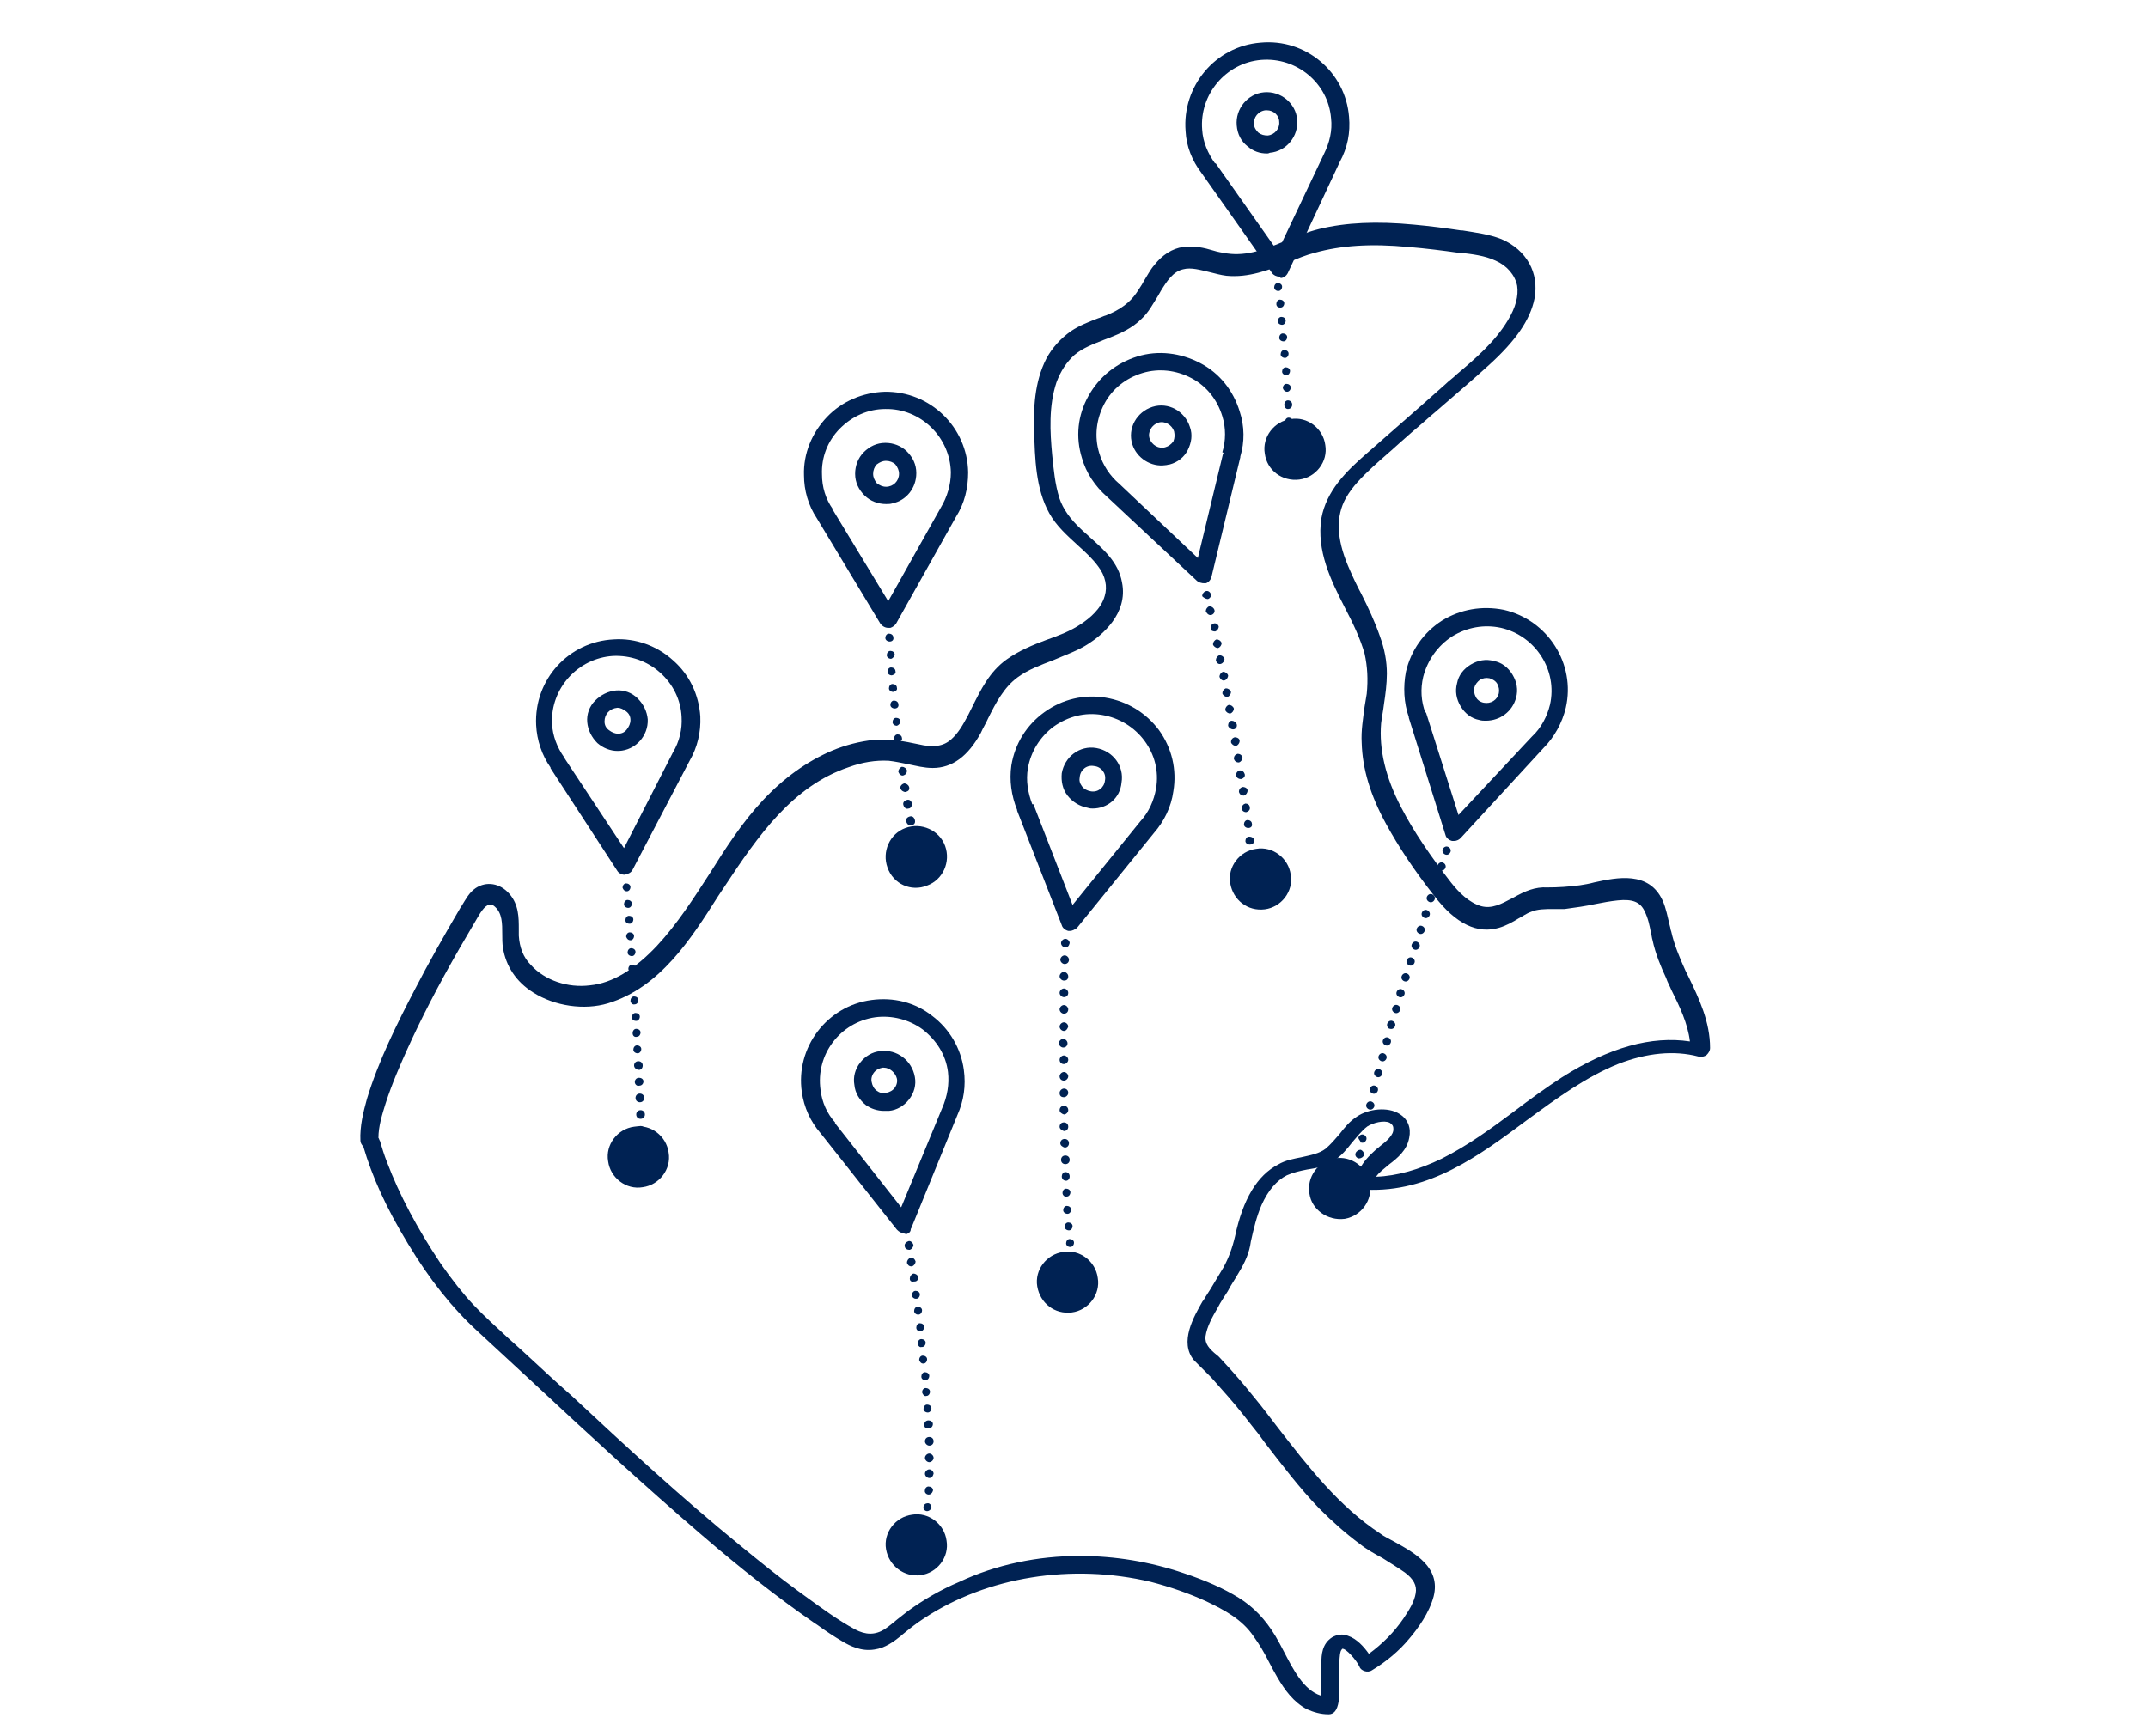 <?xml version="1.0" encoding="UTF-8" standalone="no"?>
<svg
   xmlns:dc="http://purl.org/dc/elements/1.1/"
   xmlns:cc="http://creativecommons.org/ns#"
   xmlns:rdf="http://www.w3.org/1999/02/22-rdf-syntax-ns#"
   xmlns:svg="http://www.w3.org/2000/svg"
   xmlns="http://www.w3.org/2000/svg"
   xmlns:sodipodi="http://sodipodi.sourceforge.net/DTD/sodipodi-0.dtd"
   xmlns:inkscape="http://www.inkscape.org/namespaces/inkscape"
   version="1.1"
   id="Livello_1"
   x="0px"
   y="0px"
   viewBox="0 0 339 274"
   xml:space="preserve"
   sodipodi:docname="n-veneto-caseeditrici.svg"
   width="339"
   height="274"
   inkscape:version="1.0.2-2 (e86c870879, 2021-01-15)"><defs
   id="defs67" /><sodipodi:namedview
   pagecolor="#ffffff"
   bordercolor="#666666"
   borderopacity="1"
   objecttolerance="10"
   gridtolerance="10"
   guidetolerance="10"
   inkscape:pageopacity="0"
   inkscape:pageshadow="2"
   inkscape:window-width="1920"
   inkscape:window-height="986"
   id="namedview65"
   showgrid="false"
   inkscape:zoom="2.2725275"
   inkscape:cx="105.76603"
   inkscape:cy="129.05401"
   inkscape:window-x="-11"
   inkscape:window-y="-11"
   inkscape:window-maximized="1"
   inkscape:current-layer="Livello_1" />
<style
   type="text/css"
   id="style2">
	.st0{fill:#002253;}
</style>
<path
   class="st0"
   d="m 141.886,191.726 c -0.114,-0.341 0.227,-0.682 0.568,-0.795 0.341,-0.114 0.682,0.227 0.795,0.568 0.114,0.341 -0.227,0.682 -0.568,0.795 0,0 -0.114,0 -0.114,0 -0.341,-0.114 -0.568,-0.341 -0.682,-0.568 m 0.455,2.5 v 0 c -0.114,-0.341 0.227,-0.682 0.568,-0.795 0.341,-0.114 0.682,0.227 0.795,0.568 0.114,0.341 -0.227,0.682 -0.568,0.795 0,0 -0.114,0 -0.114,0 -0.341,0 -0.682,-0.227 -0.682,-0.568 m 0.455,2.5 c -0.114,-0.341 0.227,-0.682 0.568,-0.795 0.341,-0.114 0.682,0.227 0.795,0.568 0,0.341 -0.227,0.682 -0.568,0.795 0,0 -0.114,0 -0.114,0 -0.341,0 -0.682,-0.227 -0.682,-0.568 m 0.341,2.614 c 0,-0.341 0.227,-0.682 0.568,-0.795 0.341,-0.114 0.682,0.227 0.795,0.568 0,0.341 -0.227,0.682 -0.568,0.795 0,0 -0.114,0 -0.114,0 -0.341,0 -0.568,-0.227 -0.682,-0.568 m 0.455,2.5 c 0,-0.341 0.227,-0.682 0.568,-0.795 0.341,0 0.682,0.227 0.795,0.568 0,0.341 -0.227,0.682 -0.568,0.682 0,0 -0.114,0 -0.114,0 -0.455,0.114 -0.682,-0.114 -0.682,-0.455 m 0.341,2.614 c 0,-0.341 0.227,-0.682 0.568,-0.682 0.341,0 0.682,0.227 0.682,0.568 0,0.341 -0.227,0.682 -0.568,0.682 0,0 -0.114,0 -0.114,0 -0.227,0 -0.568,-0.227 -0.568,-0.568 m 0.341,2.5 c 0,-0.341 0.227,-0.682 0.568,-0.682 0.341,0 0.682,0.227 0.682,0.568 0,0.341 -0.227,0.682 -0.568,0.682 0,0 0,0 -0.114,0 -0.227,0 -0.568,-0.227 -0.568,-0.568 m 0.341,2.614 c 0,-0.341 0.227,-0.682 0.568,-0.682 0.341,0 0.682,0.227 0.682,0.568 0,0.341 -0.227,0.682 -0.568,0.682 0,0 0,0 -0.114,0 -0.341,0 -0.568,-0.227 -0.568,-0.568 m 0.227,2.5 c 0,-0.341 0.227,-0.682 0.568,-0.682 0.341,0 0.682,0.227 0.682,0.568 0,0.341 -0.227,0.682 -0.568,0.682 h -0.114 c -0.227,0.114 -0.568,-0.227 -0.568,-0.568 m 0.227,2.614 v 0 c 0,-0.341 0.227,-0.682 0.568,-0.682 0.341,0 0.682,0.227 0.682,0.568 0,0.341 -0.227,0.682 -0.568,0.682 h -0.114 c -0.227,0 -0.455,-0.227 -0.568,-0.568 m 0.341,2.614 v 0 c 0,-0.341 0.227,-0.682 0.568,-0.682 0.341,0 0.682,0.227 0.682,0.568 0,0.341 -0.227,0.682 -0.568,0.682 v 0 c -0.455,0 -0.682,-0.227 -0.682,-0.568 m 0.114,2.5 c 0,-0.341 0.227,-0.682 0.568,-0.682 0.341,0 0.682,0.227 0.682,0.568 0,0.341 -0.227,0.682 -0.568,0.682 v 0 c -0.341,0.114 -0.568,-0.227 -0.682,-0.568 m 0.227,2.614 c 0,-0.341 0.227,-0.682 0.568,-0.682 0.341,0 0.682,0.227 0.682,0.568 0,0.341 -0.227,0.682 -0.568,0.682 v 0 c -0.341,0 -0.682,-0.227 -0.682,-0.568 m 0.114,2.5 c 0,-0.341 0.227,-0.682 0.682,-0.682 0.341,0 0.682,0.227 0.682,0.568 0,0.341 -0.227,0.682 -0.682,0.682 0,0 0,0 0,0 -0.341,0.114 -0.682,-0.114 -0.682,-0.568 m 0.114,2.614 v 0 c 0,-0.341 0.227,-0.682 0.682,-0.682 0.341,0 0.682,0.227 0.682,0.682 0,0.341 -0.227,0.682 -0.682,0.682 v 0 c -0.341,0 -0.682,-0.341 -0.682,-0.682 m 0,2.614 c 0,-0.341 0.341,-0.682 0.682,-0.682 0.341,0 0.682,0.341 0.682,0.682 0,0.341 -0.341,0.682 -0.682,0.682 -0.341,0 -0.682,-0.341 -0.682,-0.682 m 0.682,3.182 c -0.341,0 -0.682,-0.341 -0.682,-0.682 0,-0.341 0.341,-0.682 0.682,-0.682 0.341,0 0.682,0.341 0.682,0.682 -0.114,0.455 -0.341,0.682 -0.682,0.682 z m -0.114,2.614 c -0.341,0 -0.682,-0.341 -0.568,-0.682 0,-0.341 0.341,-0.682 0.682,-0.568 0.341,0 0.682,0.341 0.568,0.682 -0.114,0.341 -0.341,0.568 -0.682,0.568 z m -0.227,2.614 c -0.341,0 -0.682,-0.341 -0.568,-0.682 0,-0.341 0.341,-0.568 0.682,-0.568 0.341,0 0.568,0.341 0.568,0.682 0,0.227 -0.341,0.568 -0.682,0.568 0,0 0,0 0,0 m -0.341,2.5 c -0.341,0 -0.568,-0.341 -0.568,-0.795 0,-0.341 0.341,-0.568 0.795,-0.568 0.341,0 0.568,0.341 0.568,0.795 -0.114,0.341 -0.455,0.568 -0.795,0.568 0,0 0,0 0,0"
   id="path4"
   style="stroke-width:1" />
<path
   class="st0"
   d="m 168.136,149.567 c -0.341,0 -0.682,-0.341 -0.682,-0.682 v 0 c 0,-0.341 0.341,-0.682 0.682,-0.682 0.341,0 0.682,0.341 0.682,0.682 -0.114,0.455 -0.341,0.682 -0.682,0.682 z m -0.114,2.614 c -0.341,0 -0.682,-0.341 -0.682,-0.682 0,-0.341 0.341,-0.682 0.682,-0.682 0.341,0 0.682,0.341 0.682,0.682 0,0.455 -0.341,0.682 -0.682,0.682 z m -0.114,2.614 c -0.341,0 -0.682,-0.341 -0.682,-0.682 0,-0.341 0.341,-0.682 0.682,-0.682 0.341,0 0.682,0.341 0.682,0.682 0,0.455 -0.227,0.682 -0.682,0.682 z m 0,2.614 c -0.341,0 -0.682,-0.341 -0.682,-0.682 0,-0.341 0.341,-0.682 0.682,-0.682 0.341,0 0.682,0.341 0.682,0.682 0,0.455 -0.341,0.682 -0.682,0.682 z m 0,2.614 c -0.341,0 -0.682,-0.341 -0.682,-0.682 0,-0.341 0.341,-0.682 0.682,-0.682 0.341,0 0.682,0.341 0.682,0.682 0,0.455 -0.341,0.682 -0.682,0.682 z m 0,2.727 c -0.341,0 -0.682,-0.341 -0.682,-0.682 0,-0.341 0.341,-0.682 0.682,-0.682 0.341,0 0.682,0.341 0.682,0.682 -0.114,0.341 -0.341,0.682 -0.682,0.682 m -0.114,2.614 c -0.341,0 -0.682,-0.341 -0.682,-0.682 0,-0.341 0.341,-0.682 0.682,-0.682 0.341,0 0.682,0.341 0.682,0.682 0,0.341 -0.227,0.682 -0.682,0.682 m -0.568,1.932 c 0,-0.341 0.341,-0.682 0.682,-0.682 0.341,0 0.682,0.341 0.682,0.682 0,0.341 -0.341,0.682 -0.682,0.682 -0.455,0 -0.682,-0.341 -0.682,-0.682 m 0,2.614 c 0,-0.341 0.341,-0.682 0.682,-0.682 0.341,0 0.682,0.341 0.682,0.682 0,0.341 -0.341,0.682 -0.682,0.682 -0.455,0 -0.682,-0.341 -0.682,-0.682 m 0,2.614 c 0,-0.341 0.341,-0.682 0.682,-0.682 0.341,0 0.682,0.227 0.682,0.682 0,0.341 -0.341,0.682 -0.682,0.682 -0.455,0 -0.682,-0.227 -0.682,-0.682 m 0,2.727 v 0 c 0,-0.341 0.227,-0.682 0.682,-0.682 0.341,0 0.682,0.227 0.682,0.682 0,0.341 -0.341,0.682 -0.682,0.682 v 0 c -0.341,-0.114 -0.682,-0.341 -0.682,-0.682 m 0,2.614 c 0,-0.341 0.227,-0.682 0.682,-0.682 0.341,0 0.682,0.227 0.682,0.682 0,0.341 -0.227,0.682 -0.682,0.682 v 0 c -0.341,-0.114 -0.682,-0.341 -0.682,-0.682 m 0.114,2.614 v 0 c 0,-0.341 0.227,-0.682 0.682,-0.682 0.341,0 0.682,0.227 0.682,0.682 0,0.341 -0.227,0.682 -0.682,0.682 v 0 c -0.341,-0.114 -0.682,-0.341 -0.682,-0.682 m 0.114,2.614 v 0 c 0,-0.341 0.227,-0.682 0.682,-0.682 0.341,0 0.682,0.227 0.682,0.682 v 0 c 0,0.341 -0.227,0.682 -0.682,0.682 v 0 c -0.455,0 -0.682,-0.341 -0.682,-0.682 m 0.114,2.614 c 0,-0.341 0.227,-0.682 0.568,-0.682 0.341,0 0.682,0.227 0.682,0.682 v 0 c 0,0.341 -0.227,0.682 -0.568,0.682 v 0 c -0.455,0 -0.682,-0.341 -0.682,-0.682 m 0.114,2.614 c 0,-0.341 0.227,-0.682 0.568,-0.682 0.341,0 0.682,0.227 0.682,0.568 0,0.341 -0.227,0.682 -0.568,0.682 v 0 c -0.341,0.114 -0.682,-0.227 -0.682,-0.568 m 0.114,2.727 v 0 c 0,-0.341 0.227,-0.682 0.568,-0.682 0.341,0 0.682,0.227 0.682,0.568 0,0.341 -0.227,0.682 -0.568,0.682 v 0 c -0.341,0 -0.682,-0.227 -0.682,-0.568 m 0.227,2.614 v 0 c 0,-0.341 0.227,-0.682 0.568,-0.682 0.341,0 0.682,0.227 0.682,0.568 v 0 c 0,0.341 -0.227,0.682 -0.568,0.682 0,0 0,0 0,0 -0.341,0 -0.682,-0.227 -0.682,-0.568 m 0.227,2.614 v 0 c 0,-0.341 0.227,-0.682 0.568,-0.682 0.341,0 0.682,0.227 0.682,0.568 0,0.341 -0.227,0.682 -0.568,0.682 h -0.114 c -0.227,0 -0.568,-0.227 -0.568,-0.568 m 0.227,2.614 c 0,-0.341 0.227,-0.682 0.568,-0.682 0.341,0 0.682,0.227 0.682,0.568 0,0.341 -0.227,0.682 -0.568,0.682 0,0 0,0 -0.114,0 -0.227,0 -0.455,-0.227 -0.568,-0.568"
   id="path6"
   style="stroke-width:1" />
<path
   class="st0"
   d="m 228.135,134.908 c -0.341,-0.114 -0.568,-0.455 -0.455,-0.795 v 0 c 0.114,-0.341 0.455,-0.568 0.795,-0.455 0.341,0.114 0.568,0.455 0.455,0.795 -0.114,0.341 -0.455,0.568 -0.795,0.455 0,0 0,0 0,0 m -0.795,2.5 c -0.341,-0.114 -0.568,-0.455 -0.455,-0.795 0.114,-0.341 0.455,-0.568 0.795,-0.455 0.341,0.114 0.568,0.455 0.455,0.795 -0.114,0.341 -0.455,0.568 -0.795,0.455 0,0 0,0 0,0 m -0.909,2.5 c -0.341,-0.114 -0.568,-0.455 -0.455,-0.795 0.114,-0.341 0.455,-0.568 0.795,-0.455 0.341,0.114 0.568,0.455 0.455,0.795 -0.114,0.341 -0.455,0.568 -0.795,0.455 0,0 0,0 0,0 m -0.795,2.5 c -0.341,-0.114 -0.568,-0.455 -0.455,-0.795 0.114,-0.341 0.455,-0.568 0.795,-0.455 0.341,0.114 0.568,0.455 0.455,0.795 -0.114,0.341 -0.455,0.568 -0.795,0.455 z m -0.795,2.5 c -0.341,-0.114 -0.568,-0.455 -0.455,-0.795 0.114,-0.341 0.455,-0.568 0.795,-0.455 0.341,0.114 0.568,0.455 0.455,0.795 -0.114,0.341 -0.455,0.568 -0.795,0.455 z m -0.795,2.5 c -0.341,-0.114 -0.568,-0.455 -0.455,-0.795 0.114,-0.341 0.455,-0.568 0.795,-0.455 0.341,0.114 0.568,0.455 0.455,0.795 -0.114,0.341 -0.455,0.568 -0.795,0.455 m -0.795,2.5 c -0.341,-0.114 -0.568,-0.455 -0.455,-0.795 0.114,-0.341 0.455,-0.568 0.795,-0.455 0.341,0.114 0.568,0.455 0.455,0.795 -0.114,0.341 -0.455,0.568 -0.795,0.455 m -1.25,1.705 c 0.114,-0.341 0.455,-0.568 0.795,-0.455 0.341,0.114 0.568,0.455 0.455,0.795 -0.114,0.341 -0.455,0.568 -0.795,0.455 -0.341,-0.114 -0.568,-0.455 -0.455,-0.795 m -0.795,2.5 c 0.114,-0.341 0.455,-0.568 0.795,-0.455 0.341,0.114 0.568,0.455 0.455,0.795 -0.114,0.341 -0.455,0.568 -0.795,0.455 -0.341,-0.114 -0.568,-0.455 -0.455,-0.795 m -0.795,2.5 c 0.114,-0.341 0.455,-0.568 0.795,-0.455 0.341,0.114 0.568,0.455 0.455,0.795 -0.114,0.341 -0.455,0.568 -0.795,0.455 -0.341,-0.114 -0.568,-0.455 -0.455,-0.795 m -0.682,2.5 v 0 c 0.114,-0.341 0.455,-0.568 0.795,-0.455 0.341,0.114 0.568,0.455 0.455,0.795 -0.114,0.341 -0.455,0.568 -0.795,0.455 v 0 c -0.341,-0.114 -0.568,-0.455 -0.455,-0.795 m -0.795,2.5 c 0.114,-0.341 0.455,-0.568 0.795,-0.455 0.341,0.114 0.568,0.455 0.455,0.795 -0.114,0.341 -0.455,0.568 -0.795,0.455 v 0 c -0.341,0 -0.568,-0.455 -0.455,-0.795 m -0.682,2.614 v 0 c 0.114,-0.341 0.455,-0.568 0.795,-0.455 0.341,0.114 0.568,0.455 0.455,0.795 -0.114,0.341 -0.455,0.568 -0.795,0.455 0,0 0,0 0,0 -0.341,-0.114 -0.568,-0.455 -0.455,-0.795 m -0.682,2.5 v 0 c 0.114,-0.341 0.455,-0.568 0.795,-0.455 0.341,0.114 0.568,0.455 0.455,0.795 v 0 c -0.114,0.341 -0.455,0.568 -0.795,0.455 0,0 0,0 0,0 -0.341,-0.114 -0.568,-0.455 -0.455,-0.795 m -0.682,2.5 c 0.114,-0.341 0.455,-0.568 0.795,-0.455 0.341,0.114 0.568,0.455 0.455,0.795 v 0 c -0.114,0.341 -0.455,0.568 -0.795,0.455 0,0 0,0 0,0 -0.341,-0.114 -0.568,-0.455 -0.455,-0.795 m -0.682,2.614 c 0.114,-0.341 0.455,-0.568 0.795,-0.455 0.341,0.114 0.568,0.455 0.455,0.795 -0.114,0.341 -0.455,0.568 -0.795,0.455 0,0 0,0 0,0 -0.341,-0.114 -0.568,-0.455 -0.455,-0.795 m -0.568,2.5 v 0 c 0.114,-0.341 0.455,-0.568 0.795,-0.455 0.341,0.114 0.568,0.455 0.455,0.795 -0.114,0.341 -0.455,0.568 -0.795,0.455 0,0 0,0 0,0 -0.341,-0.114 -0.568,-0.455 -0.455,-0.795 m -0.682,2.614 v 0 c 0.114,-0.341 0.455,-0.568 0.795,-0.455 0.341,0.114 0.568,0.455 0.455,0.795 v 0 c -0.114,0.341 -0.455,0.568 -0.795,0.455 0,0 0,0 0,0 -0.341,-0.114 -0.455,-0.455 -0.455,-0.795 m -0.568,2.614 v 0 c 0.114,-0.341 0.455,-0.568 0.795,-0.455 0.341,0.114 0.568,0.455 0.455,0.795 -0.114,0.341 -0.455,0.568 -0.795,0.455 0,0 0,0 -0.114,0 0,-0.341 -0.341,-0.455 -0.341,-0.795 m -0.455,2.5 c 0.114,-0.341 0.455,-0.568 0.795,-0.568 0.341,0.114 0.568,0.455 0.568,0.795 -0.114,0.341 -0.455,0.568 -0.795,0.568 0,0 0,0 -0.114,0 -0.341,-0.114 -0.568,-0.455 -0.455,-0.795"
   id="path8"
   style="stroke-width:1" />
<path
   class="st0"
   d="m 190.068,91.954 c 0.341,-0.114 0.568,-0.455 0.455,-0.795 v 0 c -0.114,-0.341 -0.455,-0.568 -0.795,-0.455 -0.341,0.114 -0.568,0.455 -0.455,0.795 0.114,0.341 0.455,0.568 0.795,0.455 0,0 0,0 0,0 m 0.568,2.614 c 0.341,-0.114 0.568,-0.455 0.455,-0.795 -0.114,-0.341 -0.455,-0.568 -0.795,-0.455 -0.341,0.114 -0.568,0.455 -0.568,0.795 0.227,0.227 0.568,0.455 0.909,0.455 0,0 0,0 0,0 m 0.568,2.5 c 0.341,-0.114 0.568,-0.455 0.455,-0.795 -0.114,-0.341 -0.455,-0.568 -0.795,-0.568 -0.341,0.114 -0.568,0.455 -0.568,0.795 0.227,0.455 0.568,0.682 0.909,0.568 0,0 0,0 0,0 m 0.568,2.614 c 0.341,-0.114 0.568,-0.455 0.568,-0.795 -0.114,-0.341 -0.455,-0.568 -0.795,-0.455 -0.341,0.114 -0.568,0.455 -0.455,0.795 -0.114,0.227 0.227,0.455 0.682,0.455 z m 0.455,2.614 c 0.341,-0.114 0.568,-0.455 0.568,-0.795 -0.114,-0.341 -0.455,-0.568 -0.795,-0.568 -0.341,0.114 -0.568,0.455 -0.568,0.795 0.114,0.341 0.455,0.568 0.795,0.568 z m 0.455,2.5 c 0.341,-0.114 0.568,-0.455 0.568,-0.795 -0.114,-0.341 -0.455,-0.568 -0.795,-0.568 -0.341,0.114 -0.568,0.455 -0.568,0.795 0.114,0.455 0.455,0.682 0.795,0.568 m 0.568,2.614 c 0.341,-0.114 0.568,-0.455 0.568,-0.795 -0.114,-0.341 -0.455,-0.568 -0.795,-0.568 -0.341,0.114 -0.568,0.455 -0.568,0.795 0.114,0.341 0.455,0.682 0.795,0.568 m 1.023,1.818 c -0.114,-0.341 -0.455,-0.568 -0.795,-0.568 -0.341,0.114 -0.568,0.455 -0.568,0.795 0.114,0.341 0.455,0.568 0.795,0.568 0.341,-0.114 0.568,-0.455 0.568,-0.795 m 0.455,2.614 c -0.114,-0.341 -0.455,-0.568 -0.795,-0.568 -0.341,0.114 -0.568,0.455 -0.568,0.795 0.114,0.341 0.455,0.568 0.795,0.568 0.341,-0.114 0.568,-0.455 0.568,-0.795 m 0.455,2.5 c -0.114,-0.341 -0.455,-0.568 -0.795,-0.568 -0.341,0 -0.568,0.341 -0.568,0.795 0.114,0.341 0.455,0.568 0.795,0.568 0.341,0 0.682,-0.341 0.568,-0.795 m 0.455,2.614 v 0 c 0,-0.341 -0.341,-0.568 -0.795,-0.568 -0.341,0.114 -0.568,0.341 -0.568,0.795 0.114,0.341 0.455,0.568 0.795,0.568 v 0 c 0.341,-0.114 0.568,-0.455 0.568,-0.795 m 0.455,2.614 c -0.114,-0.341 -0.341,-0.568 -0.795,-0.568 -0.341,0.114 -0.568,0.341 -0.568,0.795 0.114,0.341 0.341,0.568 0.795,0.568 v 0 c 0.341,-0.114 0.568,-0.455 0.568,-0.795 m 0.341,2.614 v 0 c -0.114,-0.341 -0.341,-0.568 -0.795,-0.568 -0.341,0.114 -0.568,0.341 -0.568,0.795 0.114,0.341 0.341,0.568 0.795,0.568 0,0 0,0 0,0 0.455,-0.114 0.682,-0.455 0.568,-0.795 m 0.455,2.614 v 0 c 0,-0.341 -0.341,-0.568 -0.795,-0.568 -0.341,0.114 -0.568,0.341 -0.568,0.795 v 0 c 0.114,0.341 0.341,0.568 0.795,0.568 0,0 0,0 0,0 0.341,-0.114 0.568,-0.455 0.568,-0.795 m 0.341,2.614 c 0,-0.341 -0.341,-0.568 -0.682,-0.568 -0.341,0.114 -0.568,0.341 -0.568,0.795 v 0 c 0,0.341 0.341,0.568 0.682,0.568 0,0 0,0 0,0 0.455,-0.114 0.682,-0.455 0.568,-0.795 m 0.341,2.614 c 0,-0.341 -0.341,-0.568 -0.682,-0.568 -0.341,0 -0.568,0.341 -0.568,0.682 0,0.341 0.341,0.568 0.682,0.568 0,0 0,0 0,0 0.455,0 0.682,-0.341 0.568,-0.682 m 0.341,2.614 v 0 c 0,-0.341 -0.341,-0.568 -0.795,-0.568 -0.341,0 -0.568,0.341 -0.568,0.682 0,0.341 0.341,0.568 0.682,0.568 0,0 0,0 0,0 0.455,0 0.795,-0.341 0.682,-0.682 m 0.341,2.614 v 0 c 0,-0.341 -0.341,-0.682 -0.682,-0.568 -0.341,0 -0.568,0.341 -0.568,0.682 v 0 c 0,0.341 0.341,0.568 0.682,0.568 0,0 0,0 0,0 0.341,0 0.568,-0.341 0.568,-0.682 m 0.227,2.614 v 0 c 0,-0.341 -0.341,-0.682 -0.682,-0.568 -0.341,0 -0.568,0.341 -0.568,0.682 0,0.341 0.341,0.682 0.682,0.568 0,0 0,0 0.114,0 0.227,0 0.455,-0.341 0.455,-0.682 m 0.227,2.614 c 0,-0.341 -0.341,-0.682 -0.682,-0.568 -0.341,0 -0.682,0.341 -0.568,0.682 0,0.341 0.341,0.682 0.682,0.568 0,0 0,0 0.114,0 0.227,0 0.455,-0.341 0.455,-0.682"
   id="path10"
   style="stroke-width:1" />
<path
   class="st0"
   d="m 201.09,45.363 v 0 c 0,-0.341 0.227,-0.682 0.568,-0.682 0.341,0 0.682,0.227 0.682,0.568 0,0.341 -0.227,0.682 -0.568,0.682 h -0.114 c -0.227,0 -0.568,-0.227 -0.568,-0.568 m 0.341,2.614 v 0 c 0,-0.341 0.227,-0.682 0.568,-0.682 0.341,0 0.682,0.227 0.682,0.568 0,0.341 -0.227,0.682 -0.568,0.682 h -0.114 c -0.341,0 -0.568,-0.227 -0.568,-0.568 m 0.227,2.727 v 0 c 0,-0.341 0.227,-0.682 0.568,-0.682 0.341,0 0.682,0.227 0.682,0.568 0,0.341 -0.227,0.682 -0.568,0.682 0,0 0,0 0,0 -0.341,0 -0.682,-0.227 -0.682,-0.568 m 0.227,2.614 c 0,-0.341 0.227,-0.682 0.568,-0.682 0.341,0 0.682,0.227 0.682,0.568 v 0 c 0,0.341 -0.227,0.682 -0.568,0.682 v 0 c -0.341,0 -0.682,-0.227 -0.682,-0.568 m 0.227,2.614 c 0,-0.341 0.227,-0.682 0.568,-0.682 0.341,0 0.682,0.227 0.682,0.568 0,0.341 -0.227,0.682 -0.568,0.682 v 0 c -0.341,0 -0.682,-0.227 -0.682,-0.568 m 0.227,2.727 v 0 c 0,-0.341 0.227,-0.682 0.568,-0.682 0.341,0 0.682,0.227 0.682,0.568 0,0.341 -0.227,0.682 -0.568,0.682 v 0 c -0.341,0 -0.682,-0.227 -0.682,-0.568 m 0.114,2.614 v 0 c 0,-0.341 0.227,-0.682 0.568,-0.682 0.341,0 0.682,0.227 0.682,0.568 v 0 c 0,0.341 -0.227,0.682 -0.568,0.682 v 0 c -0.341,0 -0.568,-0.227 -0.682,-0.568 m 0.227,2.614 c 0,-0.341 0.227,-0.682 0.568,-0.682 0.341,0 0.682,0.227 0.682,0.682 0,0.341 -0.227,0.682 -0.682,0.682 v 0 c -0.341,0 -0.568,-0.341 -0.568,-0.682 m 0.114,2.727 c 0,-0.341 0.227,-0.682 0.568,-0.682 0.341,0 0.682,0.227 0.682,0.682 0,0.341 -0.227,0.682 -0.682,0.682 v 0 c -0.227,-0.114 -0.568,-0.341 -0.568,-0.682 m 0.114,2.614 c 0,-0.341 0.227,-0.682 0.682,-0.682 0.341,0 0.682,0.227 0.682,0.682 0,0.341 -0.227,0.682 -0.682,0.682 v 0 c -0.455,0 -0.682,-0.341 -0.682,-0.682"
   id="path12"
   style="stroke-width:1" />
<path
   class="st0"
   d="m 98.25,140.135 c 0,-0.341 0.227,-0.682 0.568,-0.682 0.341,0 0.682,0.227 0.682,0.568 0,0.341 -0.227,0.682 -0.568,0.682 v 0 c -0.341,0 -0.568,-0.227 -0.682,-0.568 m 0.227,2.614 v 0 c 0,-0.341 0.227,-0.682 0.568,-0.682 0.341,0 0.682,0.227 0.682,0.568 0,0.341 -0.227,0.682 -0.568,0.682 v 0 c -0.341,0 -0.682,-0.227 -0.682,-0.568 m 0.227,2.5 c 0,-0.341 0.227,-0.682 0.568,-0.682 0.341,0 0.682,0.227 0.682,0.568 0,0.341 -0.227,0.682 -0.568,0.682 v 0 c -0.455,0 -0.682,-0.227 -0.682,-0.568 m 0.114,2.614 v 0 c 0,-0.341 0.227,-0.682 0.568,-0.682 0.341,0 0.682,0.227 0.682,0.568 0,0.341 -0.227,0.682 -0.568,0.682 v 0 c -0.341,0 -0.568,-0.227 -0.682,-0.568 m 0.227,2.5 c 0,-0.341 0.227,-0.682 0.568,-0.682 0.341,0 0.682,0.227 0.682,0.568 0,0.341 -0.227,0.682 -0.568,0.682 v 0 c -0.341,0 -0.682,-0.227 -0.682,-0.568 m 0.114,2.614 c 0,-0.341 0.227,-0.682 0.568,-0.682 0.341,0 0.682,0.227 0.682,0.568 0,0.341 -0.227,0.682 -0.568,0.682 0,0 0,0 0,0 -0.341,0 -0.568,-0.227 -0.682,-0.568 m 0.227,2.5 v 0 c 0,-0.341 0.227,-0.682 0.568,-0.682 0.341,0 0.682,0.227 0.682,0.568 0,0.341 -0.227,0.682 -0.568,0.682 v 0 c -0.341,0 -0.682,-0.227 -0.682,-0.568 m 0.114,2.5 v 0 c 0,-0.341 0.227,-0.682 0.568,-0.682 0.341,0 0.682,0.227 0.682,0.568 0,0.341 -0.227,0.682 -0.568,0.682 v 0 c -0.341,0.114 -0.682,-0.227 -0.682,-0.568 m 0.227,2.614 v 0 c 0,-0.341 0.227,-0.682 0.568,-0.682 0.341,0 0.682,0.227 0.682,0.568 0,0.341 -0.227,0.682 -0.568,0.682 0,0 0,0 0,0 -0.455,0 -0.682,-0.227 -0.682,-0.568 m 0.114,2.5 c 0,-0.341 0.227,-0.682 0.568,-0.682 0.341,0 0.682,0.227 0.682,0.568 0,0.341 -0.227,0.682 -0.568,0.682 v 0 c -0.341,0.114 -0.682,-0.114 -0.682,-0.568 m 0.114,2.614 c 0,-0.341 0.227,-0.682 0.568,-0.682 0.341,0 0.682,0.227 0.682,0.568 v 0 c 0,0.341 -0.227,0.682 -0.568,0.682 v 0 c -0.341,0 -0.682,-0.227 -0.682,-0.568 m 0.114,2.5 c 0,-0.341 0.227,-0.682 0.682,-0.682 0.341,0 0.682,0.227 0.682,0.682 0,0.341 -0.227,0.682 -0.568,0.682 v 0 c -0.455,0 -0.795,-0.341 -0.795,-0.682 m 0.114,2.614 c 0,-0.341 0.227,-0.682 0.682,-0.682 0.341,0 0.682,0.227 0.682,0.568 v 0 c 0,0.341 -0.227,0.682 -0.682,0.682 0,0 0,0 0,0 -0.341,0.114 -0.682,-0.227 -0.682,-0.568 m 0.114,2.5 v 0 c 0,-0.341 0.227,-0.682 0.682,-0.682 0.341,0 0.682,0.227 0.682,0.682 v 0 c 0,0.341 -0.227,0.682 -0.682,0.682 v 0 c -0.341,0 -0.682,-0.227 -0.682,-0.682 m 0.114,2.614 c 0,-0.341 0.227,-0.682 0.682,-0.682 0.341,0 0.682,0.227 0.682,0.682 0,0.341 -0.227,0.682 -0.682,0.682 v 0 c -0.455,0 -0.682,-0.341 -0.682,-0.682 m 0,2.5 c 0,-0.341 0.227,-0.682 0.682,-0.682 0.341,0 0.682,0.227 0.682,0.682 0,0.341 -0.227,0.682 -0.682,0.682 v 0 c -0.341,0 -0.682,-0.227 -0.682,-0.682 m 0.114,2.614 c 0,-0.341 0.341,-0.682 0.682,-0.682 0.341,0 0.682,0.227 0.682,0.682 0,0.341 -0.227,0.682 -0.682,0.682 v 0 c -0.455,0 -0.682,-0.341 -0.682,-0.682"
   id="path14"
   style="stroke-width:1" />
<path
   class="st0"
   d="m 140.409,101.272 c -0.341,0 -0.682,-0.227 -0.682,-0.568 0,-0.341 0.227,-0.682 0.568,-0.682 0.341,0 0.682,0.227 0.682,0.568 0.114,0.341 -0.114,0.682 -0.568,0.682 0.114,0 0.114,0 0,0 m 0.227,2.727 c -0.341,0 -0.682,-0.227 -0.682,-0.568 0,-0.341 0.227,-0.682 0.568,-0.682 0.341,0 0.682,0.227 0.682,0.568 v 0 c 0,0.227 -0.227,0.568 -0.568,0.682 0,-0.114 0,0 0,0 m 0.114,2.614 c -0.341,0 -0.682,-0.227 -0.682,-0.568 0,-0.341 0.227,-0.682 0.568,-0.682 0.341,0 0.682,0.227 0.682,0.568 0.114,0.341 -0.114,0.568 -0.568,0.682 0.114,0 0.114,0 0,0 m 0.227,2.614 c -0.341,0 -0.682,-0.227 -0.682,-0.568 0,-0.341 0.227,-0.682 0.568,-0.682 0.341,0 0.682,0.227 0.682,0.568 0.114,0.341 -0.114,0.568 -0.568,0.682 0.114,0 0.114,0 0,0 m 0.227,2.614 c -0.341,0 -0.682,-0.227 -0.682,-0.568 0,-0.341 0.227,-0.682 0.568,-0.682 0.341,0 0.682,0.227 0.682,0.568 0.114,0.341 -0.114,0.682 -0.568,0.682 0.114,0 0.114,0 0,0 m 0.341,2.727 c -0.341,0 -0.682,-0.227 -0.682,-0.568 0,-0.341 0.227,-0.682 0.568,-0.682 0.341,0 0.682,0.227 0.682,0.568 v 0 c 0,0.227 -0.227,0.568 -0.568,0.682 0,0 0,0 0,0 m 0.227,2.614 c -0.341,0 -0.682,-0.227 -0.682,-0.568 0,-0.341 0.227,-0.682 0.568,-0.682 0.341,0 0.682,0.227 0.682,0.568 0.114,0.227 -0.114,0.568 -0.568,0.682 0.114,0 0.114,0 0,0 m 0.341,2.614 c -0.341,0 -0.682,-0.227 -0.682,-0.568 0,-0.341 0.227,-0.682 0.568,-0.682 0.341,0 0.682,0.227 0.682,0.568 0.114,0.341 -0.114,0.568 -0.568,0.682 0.114,0 0.114,0 0,0 m 0.455,2.614 c -0.341,0.114 -0.682,-0.227 -0.795,-0.568 0,-0.341 0.227,-0.682 0.568,-0.795 0.341,0 0.682,0.227 0.795,0.568 0,0.455 -0.227,0.682 -0.568,0.795 0,0 0,0 0,0 m 0.341,2.614 c -0.341,0 -0.682,-0.227 -0.795,-0.568 -0.114,-0.341 0.227,-0.682 0.568,-0.795 0.341,0 0.682,0.227 0.795,0.568 0.114,0.455 -0.114,0.682 -0.568,0.795 0.114,0 0,0 0,0 m 0.455,2.614 c -0.341,0.114 -0.682,-0.114 -0.795,-0.568 -0.114,-0.341 0.114,-0.682 0.568,-0.795 0.341,-0.114 0.682,0.114 0.795,0.568 0,0.455 -0.227,0.795 -0.568,0.795 0,0 0,0 0,0 m 0.455,2.614 c -0.341,0.114 -0.682,-0.114 -0.795,-0.568 -0.114,-0.341 0.114,-0.682 0.568,-0.795 0.341,-0.114 0.682,0.114 0.795,0.568 0.114,0.455 -0.114,0.795 -0.568,0.795 0.114,0 0.114,0 0,0 m 0.568,2.614 c -0.341,0.114 -0.682,-0.114 -0.795,-0.455 -0.114,-0.341 0.114,-0.682 0.455,-0.795 0.341,-0.114 0.682,0.114 0.795,0.455 0.114,0.341 -0.114,0.682 -0.455,0.795 z"
   id="path16"
   style="stroke-width:1" />
<path
   class="st0"
   d="m 131.772,177.294 10.454,13.295 6.477,-15.682 c 0.795,-1.818 1.136,-3.75 0.909,-5.682 -0.341,-2.727 -1.818,-5 -3.977,-6.705 -2.159,-1.591 -4.886,-2.273 -7.5,-1.932 -5.568,0.795 -9.432,5.909 -8.636,11.477 0.227,1.932 1.023,3.75 2.386,5.227 -0.114,-0.114 -0.114,0 -0.114,0 m 10.909,17.386 c -0.455,0 -0.795,-0.227 -1.136,-0.568 l -12.045,-15.227 c 0,0 0,0 0,0 -1.591,-1.818 -2.614,-4.091 -2.955,-6.477 -1.023,-7.045 3.977,-13.636 11.023,-14.545 3.409,-0.455 6.818,0.341 9.545,2.5 2.727,2.045 4.545,5.114 5,8.523 0.341,2.5 0,4.886 -1.023,7.159 l -7.273,17.841 c -0.227,0.455 -0.568,0.795 -1.136,0.795 0.114,0 0,0 0,0"
   id="path18"
   style="stroke-width:1" />
<path
   class="st0"
   d="m 139.5,168.544 c -0.114,0 -0.227,0 -0.227,0 -0.568,0.114 -1.023,0.341 -1.364,0.795 -0.341,0.455 -0.455,1.023 -0.341,1.477 0.114,0.568 0.341,1.023 0.795,1.364 0.455,0.341 0.909,0.455 1.477,0.341 0.568,-0.114 1.023,-0.341 1.364,-0.795 0.341,-0.455 0.455,-1.023 0.341,-1.477 -0.227,-0.909 -1.136,-1.705 -2.045,-1.705 m 0,6.818 c -1.023,0 -2.045,-0.341 -2.841,-0.909 -1.023,-0.795 -1.705,-1.932 -1.818,-3.182 -0.227,-1.25 0.114,-2.5 0.909,-3.523 0.795,-1.023 1.932,-1.705 3.182,-1.818 2.614,-0.341 5,1.477 5.455,4.091 0.227,1.25 -0.114,2.5 -0.909,3.523 -0.795,1.023 -1.932,1.705 -3.182,1.818 -0.341,0 -0.568,0 -0.795,0"
   id="path20"
   style="stroke-width:1" />
<path
   class="st0"
   d="m 89.159,119.795 9.318,14.091 7.727,-15.114 c 1.023,-1.705 1.477,-3.636 1.364,-5.568 -0.114,-2.727 -1.364,-5.227 -3.409,-7.045 -2.045,-1.818 -4.659,-2.727 -7.386,-2.614 -5.568,0.341 -9.886,5.114 -9.659,10.682 0.114,1.932 0.795,3.75 1.932,5.341 0.114,0.114 0.114,0.227 0.114,0.227 m 9.432,18.295 c -0.455,0 -0.909,-0.227 -1.136,-0.568 L 86.886,121.272 c 0,0 0,0 0,-0.114 -1.364,-1.932 -2.159,-4.318 -2.273,-6.705 -0.341,-7.159 5.114,-13.182 12.273,-13.523 3.409,-0.227 6.818,1.023 9.318,3.295 2.614,2.273 4.091,5.455 4.318,8.864 0.114,2.5 -0.455,4.886 -1.705,7.045 l -8.977,17.159 c -0.227,0.455 -0.682,0.682 -1.25,0.795 0.114,0 0,0 0,0"
   id="path22"
   style="stroke-width:1" />
<path
   class="st0"
   d="m 97.454,111.727 c -0.114,0 -0.114,0 0,0 -1.25,0.114 -2.045,1.023 -2.045,2.159 0,0.568 0.227,1.023 0.682,1.364 0.455,0.341 0.909,0.568 1.477,0.568 0.568,0 1.023,-0.227 1.364,-0.682 0.341,-0.455 0.568,-0.909 0.568,-1.477 0,-0.568 -0.227,-1.023 -0.682,-1.364 -0.455,-0.341 -0.909,-0.568 -1.364,-0.568 m 0,6.818 c -1.136,0 -2.273,-0.455 -3.182,-1.25 -0.909,-0.909 -1.477,-2.045 -1.591,-3.295 -0.114,-1.25 0.341,-2.5 1.25,-3.409 0.909,-0.909 2.045,-1.477 3.295,-1.591 1.25,-0.114 2.5,0.341 3.409,1.25 0.909,0.909 1.477,2.045 1.591,3.295 0.114,2.614 -1.932,4.886 -4.545,5 -0.114,0 -0.227,0 -0.227,0"
   id="path24"
   style="stroke-width:1" />
<path
   class="st0"
   d="m 163.136,127.067 6.136,15.795 10.682,-13.182 c 1.364,-1.477 2.159,-3.295 2.5,-5.227 0.455,-2.727 -0.227,-5.341 -1.818,-7.5 -1.591,-2.159 -3.977,-3.636 -6.705,-4.091 -2.727,-0.455 -5.341,0.227 -7.614,1.818 -2.159,1.591 -3.636,3.977 -4.091,6.591 -0.341,1.932 0,3.864 0.682,5.682 0.227,0 0.227,0 0.227,0.114 m 5.682,19.886 c -0.114,0 -0.114,0 -0.227,0 -0.455,-0.114 -0.909,-0.455 -1.023,-0.909 l -7.045,-18.068 c 0,0 0,0 0,-0.114 -0.909,-2.273 -1.25,-4.659 -0.909,-7.045 0.568,-3.409 2.386,-6.364 5.227,-8.409 2.841,-2.045 6.25,-2.841 9.659,-2.273 3.409,0.568 6.364,2.386 8.409,5.114 2.045,2.841 2.841,6.25 2.273,9.659 -0.341,2.5 -1.477,4.773 -3.068,6.591 l -12.159,15 c -0.341,0.227 -0.682,0.455 -1.136,0.455"
   id="path26"
   style="stroke-width:1" />
<path
   class="st0"
   d="m 193.022,71.613 -3.977,16.477 -12.386,-11.704 c -1.477,-1.25 -2.614,-2.955 -3.182,-4.886 -0.795,-2.614 -0.455,-5.341 0.795,-7.727 1.25,-2.386 3.409,-4.091 6.023,-4.886 2.614,-0.795 5.341,-0.455 7.727,0.795 2.386,1.25 4.091,3.409 4.886,6.023 0.568,1.818 0.568,3.864 0,5.682 0.227,0.114 0.227,0.114 0.114,0.227 m -2.955,20.454 c 0.114,0 0.114,0 0.227,0 0.455,-0.114 0.795,-0.568 0.909,-1.023 l 4.545,-18.864 c 0,0 0,0 0,-0.114 0.682,-2.273 0.682,-4.773 -0.114,-7.159 -1.023,-3.295 -3.182,-6.023 -6.25,-7.614 -3.068,-1.591 -6.591,-2.045 -9.886,-1.023 -3.295,1.023 -6.023,3.182 -7.727,6.25 -1.705,3.068 -2.045,6.477 -1.023,9.773 0.682,2.386 2.045,4.432 3.977,6.136 l 14.091,13.182 c 0.341,0.341 0.795,0.455 1.25,0.455"
   id="path28"
   style="stroke-width:1" />
<path
   class="st0"
   d="m 172.113,124.908 c 1.136,0.227 2.159,-0.568 2.273,-1.705 0.227,-1.136 -0.568,-2.159 -1.705,-2.273 -1.136,-0.227 -2.159,0.568 -2.273,1.705 -0.114,0.568 0,1.023 0.341,1.477 0.341,0.455 0.795,0.682 1.364,0.795 m 0.341,2.727 c -0.227,0 -0.455,0 -0.795,-0.114 -1.25,-0.227 -2.386,-0.909 -3.182,-1.932 -0.795,-1.023 -1.023,-2.273 -0.909,-3.523 0.455,-2.614 2.841,-4.432 5.455,-3.977 2.614,0.455 4.432,2.841 3.977,5.455 -0.227,2.5 -2.273,4.091 -4.545,4.091"
   id="path30"
   style="stroke-width:1" />
<path
   class="st0"
   d="m 183.931,70.59 c -1.023,0.341 -2.159,-0.341 -2.5,-1.364 -0.341,-1.023 0.341,-2.159 1.364,-2.5 1.023,-0.341 2.159,0.341 2.5,1.364 0.114,0.568 0.114,1.023 -0.114,1.591 -0.341,0.455 -0.795,0.795 -1.25,0.909 m 0,2.841 c 0.227,0 0.455,-0.114 0.682,-0.114 1.25,-0.341 2.273,-1.136 2.841,-2.273 0.568,-1.136 0.795,-2.386 0.341,-3.636 -0.795,-2.5 -3.409,-3.977 -5.909,-3.182 -2.5,0.795 -3.977,3.409 -3.182,5.909 0.682,2.159 2.955,3.636 5.227,3.295"
   id="path32"
   style="stroke-width:1" />
<path
   class="st0"
   d="m 131.431,80.477 8.75,14.432 8.295,-14.773 c 1.023,-1.705 1.591,-3.636 1.591,-5.568 -0.114,-5.568 -4.773,-10.114 -10.341,-10 -2.727,0 -5.227,1.136 -7.159,3.068 -1.932,1.932 -2.955,4.545 -2.841,7.273 0,1.932 0.568,3.864 1.705,5.455 -0.114,0.114 -0.114,0.114 0,0.114 m 9.091,18.636 c -0.114,0 -0.227,0 -0.341,0 -0.455,0 -0.909,-0.227 -1.25,-0.682 l -10,-16.591 c 0,0 0,0 0,0 -1.364,-2.045 -2.045,-4.432 -2.045,-6.818 -0.114,-3.409 1.25,-6.705 3.636,-9.204 2.386,-2.5 5.682,-3.864 9.091,-3.977 7.159,-0.114 13.068,5.568 13.182,12.727 0,2.5 -0.568,4.886 -1.932,7.045 l -9.432,16.818 c -0.227,0.341 -0.568,0.568 -0.909,0.682"
   id="path34"
   style="stroke-width:1" />
<path
   class="st0"
   d="m 225.067,112.522 5.114,16.136 11.591,-12.386 c 1.477,-1.364 2.386,-3.182 2.841,-5 1.25,-5.455 -2.273,-10.909 -7.727,-12.159 -2.614,-0.568 -5.341,-0.114 -7.727,1.364 -2.273,1.477 -3.864,3.75 -4.545,6.364 -0.455,1.932 -0.341,3.864 0.341,5.682 0.114,-0.114 0.114,-0.114 0.114,0 m 4.432,20.227 c -0.114,0 -0.227,0 -0.341,0 -0.455,-0.114 -0.909,-0.455 -1.023,-0.909 l -5.795,-18.523 c 0,0 0,0 0,-0.114 -0.795,-2.273 -0.909,-4.773 -0.455,-7.159 0.795,-3.409 2.841,-6.25 5.682,-8.068 2.955,-1.818 6.364,-2.386 9.773,-1.705 6.932,1.591 11.364,8.523 9.773,15.454 -0.568,2.386 -1.818,4.659 -3.523,6.364 l -13.068,14.204 c -0.227,0.227 -0.568,0.455 -1.023,0.455"
   id="path36"
   style="stroke-width:1" />
<path
   class="st0"
   d="m 139.841,76.84 c 1.136,0 2.045,-0.909 2.045,-2.045 0,-0.568 -0.227,-1.023 -0.568,-1.477 -0.341,-0.341 -0.909,-0.568 -1.477,-0.568 -0.568,0 -1.023,0.227 -1.477,0.568 -0.341,0.341 -0.568,0.909 -0.568,1.477 0,0.568 0.227,1.023 0.568,1.477 0.455,0.341 0.909,0.568 1.477,0.568 m 1.023,2.614 c -0.341,0.114 -0.682,0.114 -1.023,0.114 -1.25,0 -2.5,-0.455 -3.409,-1.364 -0.909,-0.909 -1.477,-2.045 -1.477,-3.409 0,-1.25 0.455,-2.5 1.364,-3.409 0.909,-0.909 2.045,-1.477 3.409,-1.477 1.25,0 2.5,0.455 3.409,1.364 0.909,0.909 1.477,2.045 1.477,3.409 0,2.386 -1.591,4.318 -3.75,4.773"
   id="path38"
   style="stroke-width:1" />
<path
   class="st0"
   d="m 234.158,110.931 c 1.136,0.227 2.159,-0.455 2.386,-1.477 0.114,-0.568 0,-1.023 -0.227,-1.477 -0.227,-0.455 -0.795,-0.795 -1.25,-0.909 -0.568,-0.114 -1.023,0 -1.477,0.227 -0.455,0.341 -0.795,0.795 -0.909,1.25 -0.114,0.568 0,1.023 0.227,1.477 0.227,0.455 0.682,0.795 1.25,0.909 m 0.341,2.841 c -0.341,0 -0.682,0 -1.023,-0.114 -1.25,-0.227 -2.273,-1.023 -2.955,-2.159 -0.682,-1.136 -0.909,-2.386 -0.568,-3.636 0.227,-1.25 1.023,-2.273 2.159,-2.955 1.136,-0.682 2.386,-0.909 3.636,-0.568 1.25,0.227 2.273,1.023 2.955,2.159 0.682,1.136 0.909,2.386 0.568,3.636 -0.568,2.159 -2.5,3.636 -4.773,3.636"
   id="path40"
   style="stroke-width:1" />
<path
   class="st0"
   d="m 191.886,25.818 9.773,13.864 7.273,-15.341 c 0.909,-1.818 1.364,-3.75 1.136,-5.682 -0.455,-5.568 -5.455,-9.659 -11.023,-9.204 -5.568,0.455 -9.773,5.455 -9.318,11.023 0.114,1.932 0.909,3.75 2.045,5.341 0.114,-0.114 0.114,-0.114 0.114,0 m 10,17.841 c -0.455,0 -0.909,-0.227 -1.136,-0.568 L 189.613,27.295 c 0,0 0,0 0,0 -1.477,-1.932 -2.386,-4.205 -2.5,-6.591 -0.568,-7.045 4.659,-13.409 11.818,-13.977 7.159,-0.682 13.409,4.659 13.977,11.704 0.227,2.5 -0.227,4.886 -1.477,7.159 l -8.182,17.5 c -0.227,0.455 -0.682,0.795 -1.136,0.795 -0.114,-0.227 -0.114,-0.227 -0.227,-0.227"
   id="path42"
   style="stroke-width:1" />
<path
   class="st0"
   d="m 199.954,17.409 c -0.114,0 -0.114,0 -0.227,0 -1.136,0.114 -1.932,1.136 -1.818,2.159 0,0.568 0.341,1.023 0.682,1.364 0.455,0.341 0.909,0.455 1.477,0.455 1.136,-0.114 1.932,-1.136 1.818,-2.159 0,-1.023 -0.909,-1.818 -1.932,-1.818 m 0.227,5.455 z m -0.227,1.364 c -1.136,0 -2.159,-0.341 -3.068,-1.136 -1.023,-0.795 -1.591,-1.932 -1.705,-3.295 -0.227,-2.614 1.705,-5 4.318,-5.227 2.614,-0.227 5,1.705 5.227,4.318 0.227,2.614 -1.705,5 -4.318,5.227 -0.227,0.114 -0.341,0.114 -0.455,0.114"
   id="path44"
   style="stroke-width:1" />
<path
   class="st0"
   d="m 145.295,248.658 c 2.614,-0.341 4.545,-2.841 4.091,-5.455 -0.341,-2.614 -2.841,-4.545 -5.455,-4.091 -2.614,0.341 -4.545,2.841 -4.091,5.455 0.455,2.614 2.841,4.432 5.455,4.091"
   id="path46"
   style="stroke-width:1" />
<path
   class="st0"
   d="m 101.432,187.408 c 2.614,-0.341 4.545,-2.841 4.091,-5.455 -0.341,-2.614 -2.841,-4.545 -5.455,-4.091 -2.614,0.341 -4.545,2.841 -4.091,5.455 0.341,2.614 2.841,4.545 5.455,4.091"
   id="path48"
   style="stroke-width:1" />
<path
   class="st0"
   d="m 146.318,139.795 c 2.5,-0.909 3.75,-3.75 2.841,-6.25 -0.909,-2.5 -3.75,-3.75 -6.25,-2.841 -2.5,0.909 -3.75,3.75 -2.841,6.25 0.909,2.614 3.75,3.864 6.25,2.841"
   id="path50"
   style="stroke-width:1" />
<path
   class="st0"
   d="m 212.226,192.408 c 2.614,-0.455 4.432,-2.955 3.977,-5.568 -0.455,-2.614 -2.955,-4.432 -5.568,-3.977 -2.614,0.455 -4.432,2.955 -3.977,5.568 0.341,2.5 2.841,4.318 5.568,3.977"
   id="path52"
   style="stroke-width:1" />
<path
   class="st0"
   d="m 169.159,207.181 c 2.614,-0.341 4.545,-2.841 4.091,-5.455 -0.341,-2.614 -2.841,-4.545 -5.455,-4.091 -2.614,0.341 -4.545,2.841 -4.091,5.455 0.455,2.614 2.727,4.432 5.455,4.091"
   id="path54"
   style="stroke-width:1" />
<path
   class="st0"
   d="m 199.613,143.545 c 2.614,-0.341 4.545,-2.841 4.091,-5.455 -0.341,-2.614 -2.841,-4.545 -5.455,-4.091 -2.614,0.341 -4.545,2.841 -4.091,5.455 0.455,2.614 2.727,4.432 5.455,4.091"
   id="path56"
   style="stroke-width:1" />
<path
   class="st0"
   d="m 205.067,75.704 c 2.614,-0.341 4.545,-2.841 4.091,-5.455 -0.341,-2.614 -2.841,-4.545 -5.455,-4.091 -2.614,0.341 -4.545,2.841 -4.091,5.455 0.341,2.614 2.727,4.432 5.455,4.091"
   id="path58"
   style="stroke-width:1" />
<g
   id="g62"
   transform="matrix(1.136,0,0,1.136,53.25,0.591)"
   style="stroke-width:0.88">
	<path
   class="st0"
   d="m 137.7,237.7 c 0,0 0,0 0,0 -1.1,0 -2.1,-0.3 -3,-0.7 -1.9,-1 -3.1,-2.7 -4.1,-4.4 -0.4,-0.7 -0.8,-1.4 -1.2,-2.2 -0.6,-1.2 -1.3,-2.4 -2.1,-3.5 -1.6,-2.4 -4.1,-3.7 -6.6,-4.9 -2.4,-1.1 -5,-2 -7.7,-2.7 -11,-2.6 -22.7,-0.7 -31.4,5 -1.1,0.7 -2.1,1.5 -3.2,2.4 l -0.1,0.1 c -1,0.8 -2.2,1.7 -3.7,1.9 -1.8,0.3 -3.4,-0.5 -4.4,-1.1 -1.2,-0.7 -2.4,-1.5 -3.5,-2.3 l -0.6,-0.4 c -4.9,-3.4 -9.9,-7.3 -15.7,-12.3 -7.8,-6.7 -15.5,-13.8 -22.9,-20.7 -2.7,-2.5 -5.3,-4.9 -8,-7.4 -3.5,-3.2 -6.7,-7.2 -9.7,-12.2 -3.1,-5.1 -5,-9.4 -6.2,-13.5 -0.2,-0.2 -0.4,-0.5 -0.4,-0.8 -0.1,-2 0.4,-4 0.9,-5.8 1.6,-5.3 4.2,-10.5 6.7,-15.3 1.8,-3.5 3.9,-7.2 6.3,-11.3 l 0.2,-0.3 c 0.5,-0.8 1,-1.8 1.9,-2.4 1.5,-1 3.4,-0.7 4.7,0.8 1.3,1.5 1.3,3.3 1.3,4.9 0,0.3 0,0.6 0,0.9 0.1,1.6 0.6,3 1.7,4.1 1.9,2.1 5.1,3.2 8.2,2.8 3.1,-0.3 6.2,-2.2 9.3,-5.5 2.8,-3 5.1,-6.6 7.3,-10 2.2,-3.5 4.5,-7.1 7.4,-10.2 2.9,-3.1 6.1,-5.4 9.6,-6.9 1.9,-0.8 3.9,-1.3 5.8,-1.5 2.3,-0.2 4.3,0.2 6.2,0.6 2.1,0.5 3.5,0.3 4.6,-0.7 1,-0.9 1.6,-2 2.3,-3.3 0.2,-0.4 0.4,-0.8 0.6,-1.2 1.2,-2.4 2.4,-4.9 4.8,-6.6 1.7,-1.2 3.6,-2 5.5,-2.7 1.7,-0.6 3.3,-1.2 4.8,-2.2 1.2,-0.8 2.8,-2.1 3.3,-3.9 0.4,-1.3 0.1,-2.8 -0.9,-4.1 -0.8,-1.1 -1.8,-2 -2.9,-3 -1.4,-1.3 -2.9,-2.6 -3.9,-4.4 -1.9,-3.4 -2,-7.7 -2.1,-11.4 -0.1,-3 0,-6.8 1.7,-10.1 0.8,-1.5 2,-2.8 3.4,-3.8 1.2,-0.8 2.5,-1.3 3.8,-1.8 0.4,-0.1 0.7,-0.3 1.1,-0.4 2,-0.8 3.3,-1.8 4.2,-3.1 0.3,-0.5 0.7,-1 1,-1.6 0.5,-0.8 0.9,-1.6 1.5,-2.3 1.1,-1.4 2.5,-2.3 4,-2.5 1.5,-0.2 2.9,0.1 4.2,0.5 0.6,0.2 1.3,0.3 1.9,0.4 2.8,0.4 5.4,-0.6 8.2,-1.8 1.5,-0.6 3,-1.2 4.6,-1.6 3.7,-0.9 8,-1.1 13.2,-0.6 2.2,0.2 4.5,0.5 6.5,0.8 h 0.2 c 1.8,0.3 3.6,0.5 5.4,1.2 3.5,1.5 5.3,4.7 4.6,8.3 -0.6,3 -2.7,5.9 -6.2,9.1 -2.4,2.2 -4.9,4.3 -7.3,6.4 -1.2,1 -2.4,2.1 -3.6,3.1 l -1.7,1.5 c -1.2,1.1 -2.4,2.1 -3.6,3.2 -1.6,1.5 -2.9,2.8 -3.8,4.4 -1.4,2.5 -1.3,5.6 0.3,9.4 0.6,1.4 1.2,2.7 1.9,4 0.9,1.8 1.8,3.7 2.5,5.7 0.7,1.9 1,3.6 1,5.3 0,1.4 -0.2,2.9 -0.4,4.2 -0.1,0.9 -0.3,1.8 -0.4,2.7 -0.3,3.6 0.6,7.5 2.8,11.7 1.7,3.3 4.1,6.8 6.9,10.4 1.1,1.4 2.5,2.8 4.2,3.3 1.5,0.4 2.8,-0.3 4.3,-1.1 l 0.2,-0.1 c 1.6,-0.9 3,-1.5 4.7,-1.4 1.5,0 3,-0.1 4.5,-0.3 0.6,-0.1 1.3,-0.2 2,-0.4 3.2,-0.7 7.6,-1.6 9.5,2.5 0.5,1.1 0.7,2.3 1,3.5 0.1,0.3 0.1,0.6 0.2,0.8 0.4,1.8 1.1,3.5 2,5.5 l 0.4,0.8 c 1.5,3.1 3,6.3 3,9.9 0,0.4 -0.2,0.7 -0.5,1 -0.3,0.2 -0.7,0.3 -1.1,0.2 -3.4,-0.9 -7.2,-0.5 -11.1,1 -4.5,1.8 -8.6,4.8 -12.7,7.8 -6.7,5 -13.6,10.1 -22.4,9.7 -0.7,0 -1.2,-0.6 -1.2,-1.2 0,-1.9 1.2,-3.1 2.5,-4.3 0.2,-0.2 0.4,-0.3 0.6,-0.5 0.9,-0.7 2,-1.6 1.9,-2.5 0,-0.4 -0.2,-0.6 -0.5,-0.8 -0.8,-0.4 -2.3,0 -3.1,0.5 -0.8,0.6 -1.4,1.4 -2.1,2.2 -0.7,0.9 -1.5,1.9 -2.6,2.6 -1.2,0.8 -2.4,1 -3.7,1.2 -1,0.2 -1.9,0.4 -2.8,0.8 -1.4,0.7 -2.6,2.1 -3.5,4.1 -0.7,1.6 -1.1,3.3 -1.5,5.1 l -0.1,0.6 c -0.3,1.5 -1,2.8 -1.8,4.1 -0.4,0.7 -0.9,1.4 -1.3,2.2 -0.5,0.8 -1,1.5 -1.4,2.3 -0.7,1.2 -1.5,2.6 -1.7,4 -0.1,1 0.5,1.7 1.6,2.6 0.3,0.2 0.5,0.5 0.8,0.8 1.4,1.5 2.8,3.1 4.4,5.1 1.1,1.3 2.1,2.7 3.2,4.1 4.2,5.4 8.5,11 14.3,14.8 0.5,0.4 1.2,0.7 1.9,1.1 2.9,1.6 6.5,3.6 5.5,7.6 -0.6,2.3 -2.2,4.5 -3.4,5.9 -1.4,1.7 -3.2,3.2 -5.2,4.4 -0.3,0.2 -0.7,0.2 -1,0.1 -0.3,-0.1 -0.6,-0.3 -0.7,-0.6 -0.4,-0.9 -1.9,-2.6 -2.4,-2.5 0,0 -0.1,0.1 -0.2,0.3 -0.2,0.6 -0.2,1.5 -0.2,2.3 0,0.4 0,0.7 0,1 l -0.1,3.7 c -0.2,1.3 -0.7,1.8 -1.4,1.8 z m -34.6,-22 c 4.9,0 9.8,0.8 14.5,2.4 3,1 5.5,2.1 7.6,3.4 2.1,1.3 3.7,3 5.1,5.3 0.4,0.7 0.8,1.4 1.2,2.2 1.3,2.5 2.7,5.3 5.1,6.1 v -0.5 c 0,-1.3 0.1,-2.6 0.1,-4 0,-1.2 0.1,-2.7 1.5,-3.6 0.7,-0.4 1.5,-0.5 2.2,-0.2 1.2,0.4 2.2,1.5 2.9,2.5 1.9,-1.4 3.5,-3 4.8,-4.9 0.8,-1.2 1.5,-2.3 1.7,-3.5 0.2,-1.1 -0.3,-2 -1.5,-2.9 -1,-0.7 -2,-1.3 -3.1,-2 -1.1,-0.6 -2.2,-1.2 -3.2,-2 -1.9,-1.4 -3.8,-3.1 -5.6,-4.9 -2.8,-2.9 -5.2,-6.1 -7.6,-9.2 l -0.8,-1.1 c -1.3,-1.6 -2.7,-3.5 -4.3,-5.3 -0.8,-0.9 -1.6,-1.8 -2.3,-2.6 -0.3,-0.3 -0.6,-0.6 -0.9,-0.9 -0.5,-0.5 -1,-1 -1.5,-1.5 -2.1,-2.5 0,-6.1 1.2,-8.2 l 0.1,-0.1 c 0.4,-0.7 0.9,-1.4 1.3,-2.1 0.5,-0.8 1,-1.7 1.5,-2.5 0.7,-1.3 1.2,-2.6 1.6,-4.3 1.1,-5.2 3.1,-8.5 6,-10 1,-0.6 2.2,-0.8 3.2,-1 1.3,-0.3 2.5,-0.5 3.4,-1.2 0.7,-0.6 1.3,-1.3 1.9,-2 0.7,-0.9 1.4,-1.8 2.5,-2.5 1.5,-1 4.2,-1.4 5.9,-0.3 1.1,0.7 1.6,1.9 1.3,3.3 -0.3,1.7 -1.6,2.8 -2.8,3.7 -0.7,0.6 -1.4,1.1 -1.8,1.7 2.9,-0.1 6,-1 9.1,-2.5 3.6,-1.8 6.9,-4.2 10.1,-6.6 2.1,-1.6 4.3,-3.2 6.6,-4.7 6.6,-4.2 12.5,-5.8 17.8,-5 -0.3,-2.5 -1.4,-4.8 -2.6,-7.2 -0.2,-0.5 -0.5,-1 -0.7,-1.6 -0.7,-1.5 -1.5,-3.4 -1.9,-5.3 -0.1,-0.3 -0.1,-0.6 -0.2,-0.9 -0.2,-1.1 -0.4,-2.1 -0.9,-3.1 -0.6,-1.3 -1.7,-1.7 -3.7,-1.5 -1,0.1 -2.1,0.3 -3.1,0.5 -1.4,0.3 -2.8,0.5 -4.3,0.7 -0.5,0 -1.1,0 -1.6,0 -1.1,0 -2.2,0 -3.1,0.4 -0.6,0.2 -1.1,0.6 -1.7,0.9 -0.8,0.5 -1.7,1 -2.7,1.3 -3,0.9 -6,-0.5 -9,-4.4 -2.9,-3.7 -5,-6.9 -6.7,-10 -2.2,-4 -3.3,-7.7 -3.4,-11.3 -0.1,-1.7 0.2,-3.4 0.4,-5 0.1,-0.6 0.2,-1.2 0.3,-1.8 0.2,-2 0.1,-3.8 -0.3,-5.6 -0.6,-2.1 -1.6,-4.2 -2.7,-6.3 -2,-3.9 -4,-8 -3.3,-12.5 0.7,-3.8 3.4,-6.5 6.4,-9.1 2.4,-2.1 4.9,-4.3 7.3,-6.4 l 3.5,-3.1 c 0.5,-0.5 1.1,-0.9 1.6,-1.4 2.6,-2.2 5.3,-4.5 7.1,-7.5 1.1,-1.8 1.5,-3.4 1.3,-4.8 -0.3,-1.5 -1.4,-2.8 -3,-3.5 -1.5,-0.7 -3.2,-0.9 -4.9,-1.1 h -0.3 c -2.1,-0.3 -4.5,-0.6 -6.9,-0.8 -5.3,-0.5 -9.4,-0.2 -13,0.8 -1.2,0.3 -2.4,0.8 -3.6,1.3 -2.8,1.1 -5.6,2.2 -8.7,1.9 -0.8,-0.1 -1.5,-0.3 -2.3,-0.5 -1.3,-0.3 -2.6,-0.7 -3.7,-0.4 -1.4,0.3 -2.3,1.7 -3.1,3 l -0.4,0.7 c -0.7,1.1 -1.3,2.3 -2.3,3.2 -1.3,1.3 -2.9,2 -4.4,2.6 l -0.8,0.3 c -1.5,0.6 -2.9,1.1 -4.1,2.1 -1.1,1 -1.9,2.2 -2.5,3.8 -1.1,3.3 -0.9,6.9 -0.6,10.1 0.2,2 0.4,4.1 1,6 0.5,1.5 1.5,2.9 3,4.3 0.4,0.4 0.8,0.7 1.2,1.1 1.9,1.7 4,3.5 4.5,6.3 0.9,4.4 -2.9,7.4 -4.6,8.5 -1.5,1 -3.3,1.6 -4.9,2.3 -1.8,0.7 -3.5,1.3 -5,2.4 -1.9,1.4 -3,3.5 -4.1,5.7 -0.3,0.7 -0.7,1.3 -1,2 -1.8,3.3 -4,4.9 -6.7,4.9 -1.2,0 -2.3,-0.3 -3.3,-0.5 -1,-0.2 -1.9,-0.4 -2.8,-0.5 -1.8,-0.1 -3.7,0.2 -5.6,0.9 -7.7,2.6 -12.5,9.4 -17.3,16.7 l -0.8,1.2 c -3.8,6 -8.1,12.7 -15.3,14.9 -3.3,1 -7.4,0.4 -10.4,-1.5 -2.4,-1.5 -3.8,-3.7 -4.2,-6.2 -0.1,-0.6 -0.1,-1.3 -0.1,-1.9 0,-1.5 0,-2.9 -1,-3.8 -0.4,-0.4 -0.7,-0.3 -0.8,-0.3 -0.7,0.1 -1.4,1.4 -1.7,1.9 -0.8,1.4 -1.6,2.7 -2.4,4.1 -3.1,5.4 -5.4,9.9 -7.3,14.1 -0.9,2 -2.1,4.7 -3,7.5 -0.5,1.6 -1,3.2 -1,4.8 0.1,0.1 0.1,0.3 0.2,0.4 0.3,1 0.6,2 1,3 1.7,4.5 4.2,9.2 7.4,14 1.6,2.3 3.1,4.2 4.6,5.8 1.5,1.6 3.2,3.1 4.8,4.6 0.7,0.6 1.3,1.2 2,1.8 2.3,2.1 4.5,4.2 6.8,6.2 7.5,7 15.3,14.2 23.4,20.8 2.8,2.3 5.4,4.4 8,6.3 l 1.1,0.8 c 2.2,1.6 4.5,3.3 6.9,4.6 1.5,0.8 2.8,0.8 4.1,0 0.6,-0.4 1.2,-0.9 1.8,-1.4 0.5,-0.4 0.9,-0.7 1.4,-1.1 2.2,-1.6 4.6,-3 7.2,-4.1 5.1,-2.4 10.9,-3.6 16.7,-3.6 z"
   id="path60"
   style="stroke-width:0.88" />
</g>
</svg>
